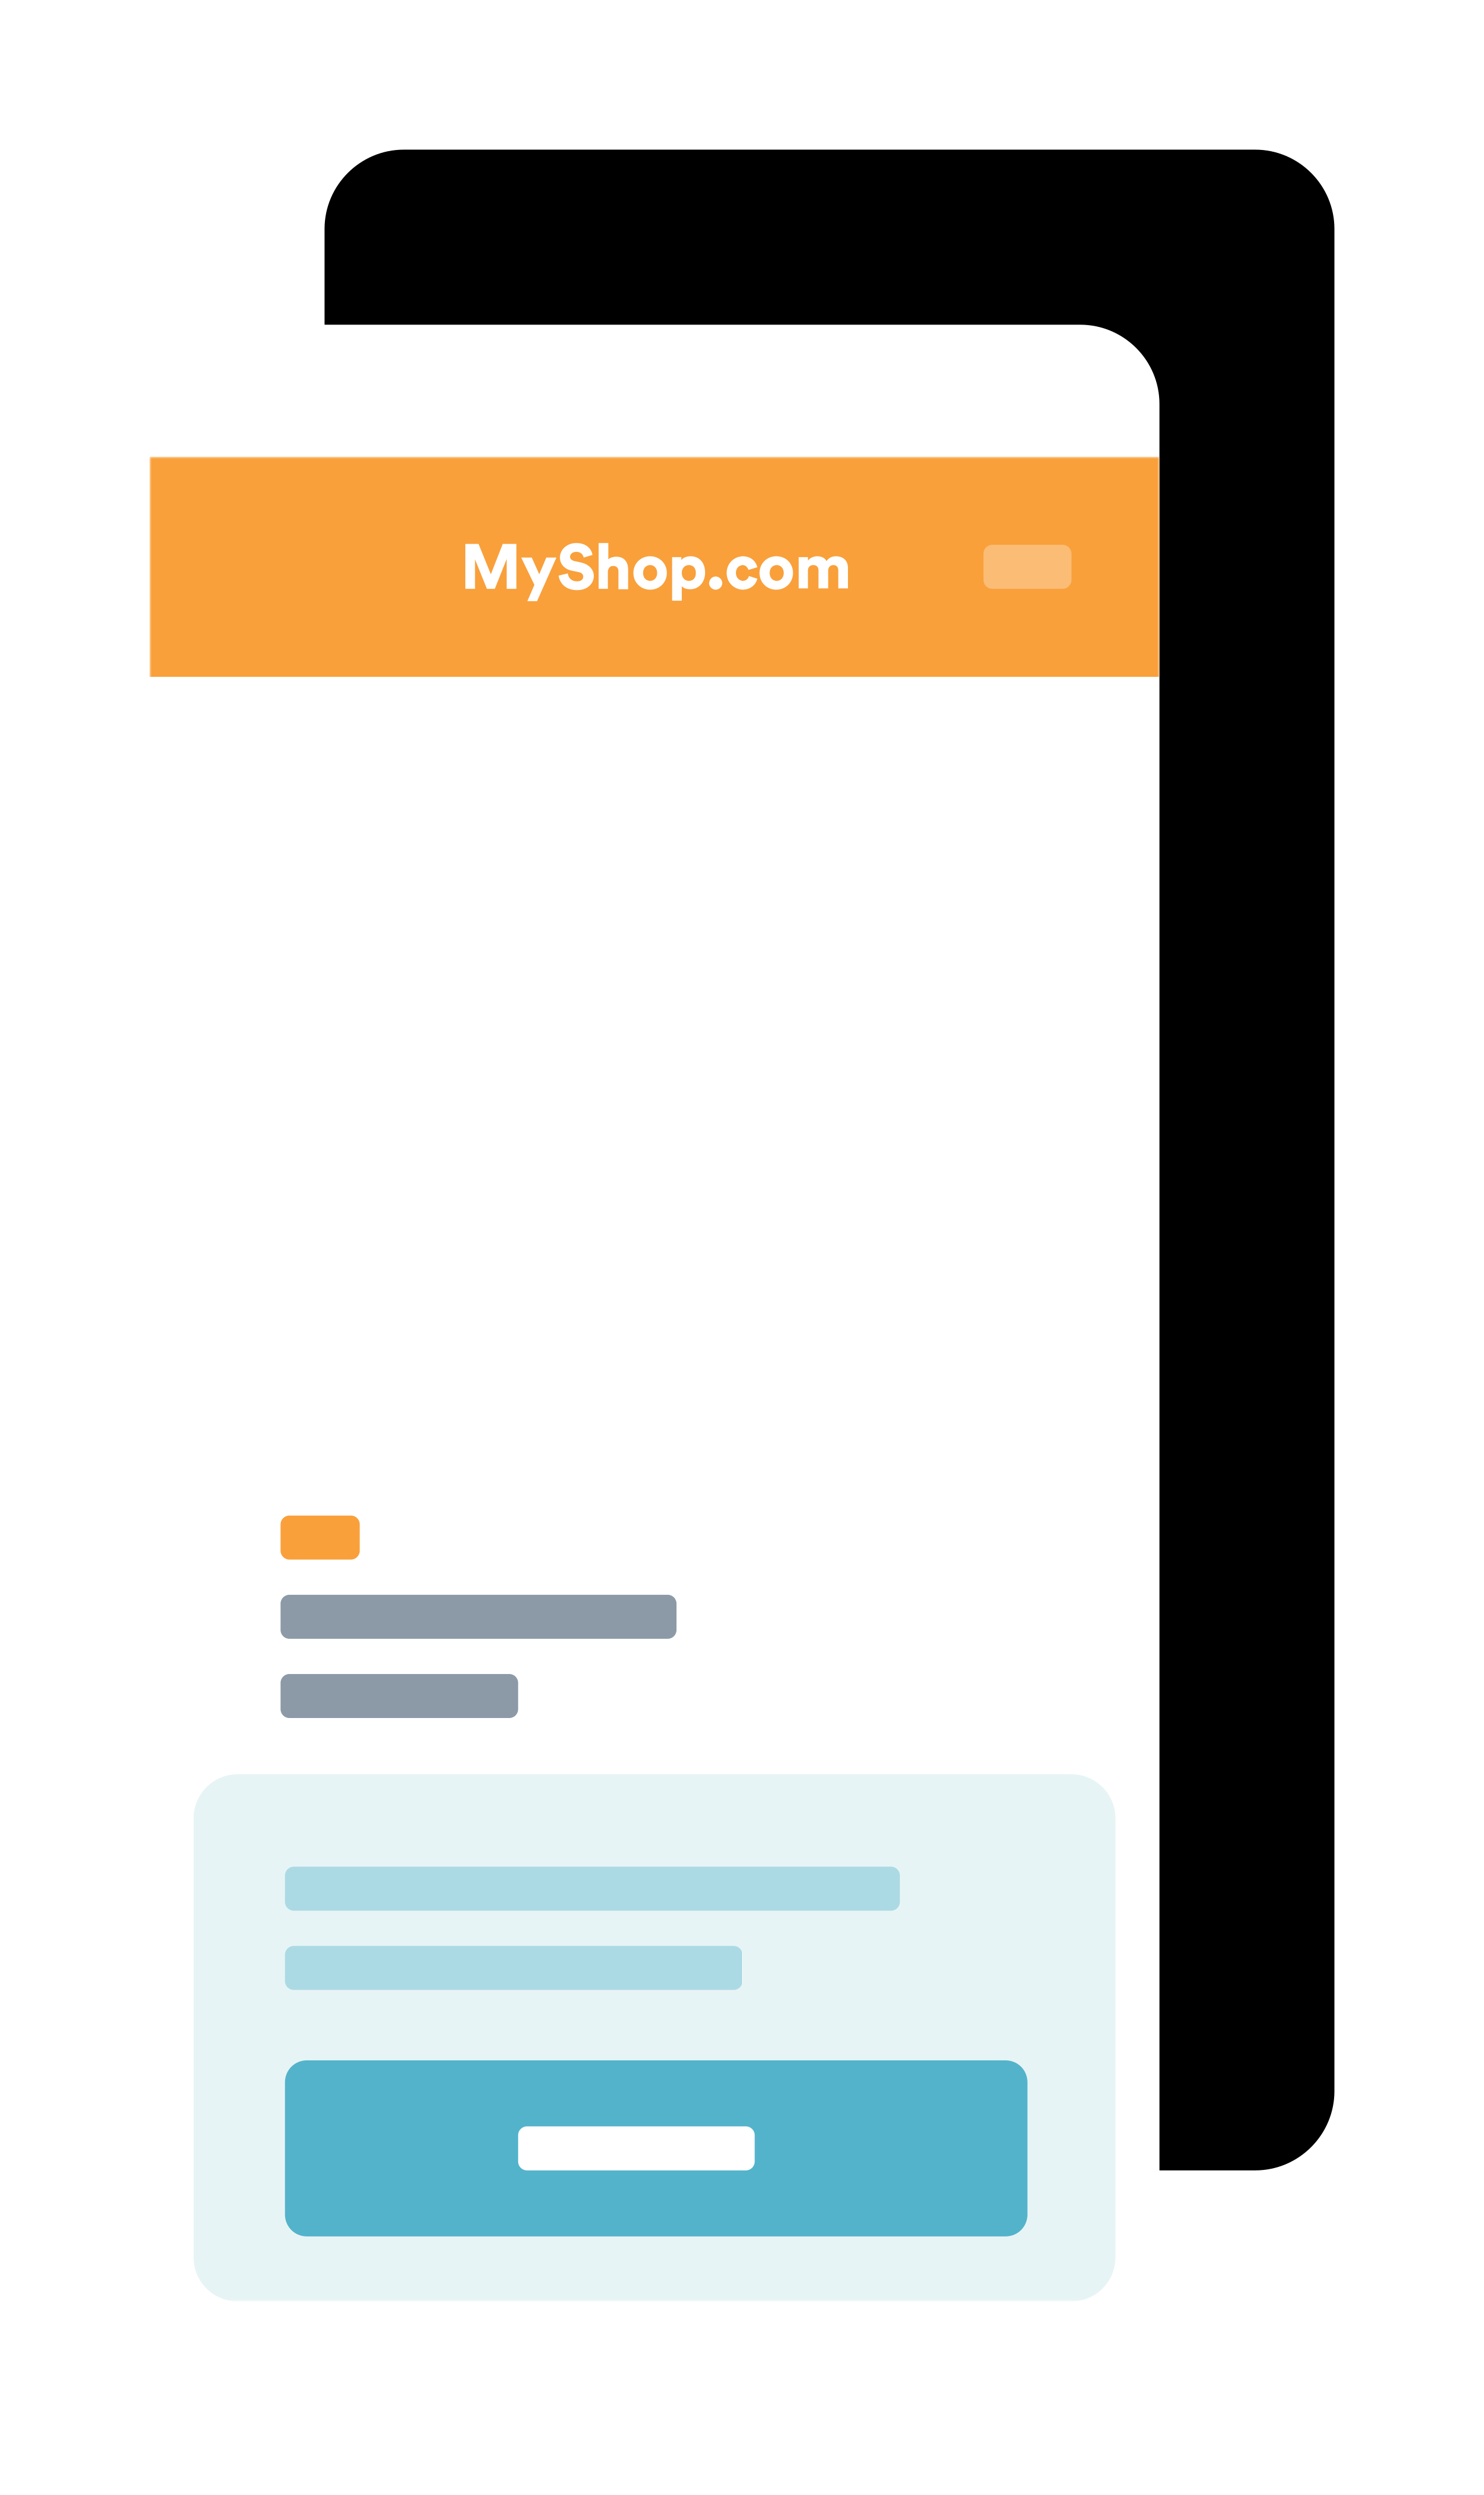 <?xml version="1.0" encoding="utf-8"?>
<!-- Generator: Adobe Illustrator 24.3.0, SVG Export Plug-In . SVG Version: 6.00 Build 0)  -->
<svg version="1.1" id="Vrstva_1" xmlns="http://www.w3.org/2000/svg" xmlns:xlink="http://www.w3.org/1999/xlink" x="0px" y="0px"
	 viewBox="0 0 338 568" style="enable-background:new 0 0 338 568;" xml:space="preserve">
<style type="text/css">
	.st0{filter:url(#filter-2);}
	.st1{fill-rule:evenodd;clip-rule:evenodd;}
	.st2{fill-rule:evenodd;clip-rule:evenodd;fill:#FFFFFF;}
	.st3{filter:url(#Adobe_OpacityMaskFilter);}
	.st4{mask:url(#mask-3_1_);}
	.st5{fill:#F9A03B;}
	.st6{fill-rule:evenodd;clip-rule:evenodd;fill:#F9A03B;}
	.st7{fill-rule:evenodd;clip-rule:evenodd;fill:#8C9AA7;}
	.st8{fill-rule:evenodd;clip-rule:evenodd;fill:#E7F4F5;}
	.st9{opacity:0.401;}
	.st10{fill-rule:evenodd;clip-rule:evenodd;fill:#53B3CB;}
	.st11{enable-background:new    ;}
	.st12{fill:#FFFFFF;}
	.st13{opacity:0.298;}
</style>
<filter  color-interpolation-filters="sRGB" filterUnits="userSpaceOnUse" height="200%" id="filter-2" width="200%" x="-50%" y="-50%">
	<feOffset  dx="20" dy="-20" in="SourceAlpha" result="shadow-1-feOffset-shadow"></feOffset>
	<feGaussianBlur  in="shadow-1-feOffset-shadow" result="shadow-1-feGaussianBlur-shadow" stdDeviation="32.53"></feGaussianBlur>
	
		<feColorMatrix  in="shadow-1-feGaussianBlur-shadow" result="shadow-1-feColorMatrix-shadow" type="matrix" values="0 0 0 0 0  0 0 0 0 0  0 0 0 0 0  0 0 0 0.05 0">
		</feColorMatrix>
	<feOffset  dx="20" dy="-20" in="SourceAlpha" result="shadow-2-feOffset-shadow"></feOffset>
	<feGaussianBlur  in="shadow-2-feOffset-shadow" result="shadow-2-feGaussianBlur-shadow" stdDeviation="10.843"></feGaussianBlur>
	
		<feColorMatrix  in="shadow-2-feGaussianBlur-shadow" result="shadow-2-feColorMatrix-shadow" type="matrix" values="0 0 0 0 0  0 0 0 0 0  0 0 0 0 0  0 0 0 0.05 0">
		</feColorMatrix>
	<feMerge>
		<feMergeNode  in="shadow-1-feColorMatrix-shadow"></feMergeNode>
		<feMergeNode  in="shadow-2-feColorMatrix-shadow"></feMergeNode>
	</feMerge>
</filter>
<g>
	<g>
		<g class="st0">
			<path id="path-1_4_" class="st1" d="M52,74h194c9.9,0,18,8.1,18,18v424c0,9.9-8.1,18-18,18H52c-9.9,0-18-8.1-18-18V92
				C34,82.1,42.1,74,52,74z"/>
		</g>
		<g>
			<path id="path-1_2_" class="st2" d="M52,74h194c9.9,0,18,8.1,18,18v424c0,9.9-8.1,18-18,18H52c-9.9,0-18-8.1-18-18V92
				C34,82.1,42.1,74,52,74z"/>
		</g>
	</g>
	<defs>
		<filter id="Adobe_OpacityMaskFilter" filterUnits="userSpaceOnUse" x="34" y="104" width="230" height="420">
			<feColorMatrix  type="matrix" values="1 0 0 0 0  0 1 0 0 0  0 0 1 0 0  0 0 0 1 0"/>
		</filter>
	</defs>
	<mask maskUnits="userSpaceOnUse" x="34" y="104" width="230" height="420" id="mask-3_1_">
		<rect y="0" class="st3" width="338" height="568"/>
		<g>
			<path id="path-1_3_" class="st2" d="M52,74h194c9.9,0,18,8.1,18,18v424c0,9.9-8.1,18-18,18H52c-9.9,0-18-8.1-18-18V92
				C34,82.1,42.1,74,52,74z"/>
		</g>
	</mask>
	<g class="st4">
		<rect x="34" y="104" class="st5" width="230" height="50"/>
		<g>
			<path class="st6" d="M66,345h14c1.1,0,2,0.9,2,2v6c0,1.1-0.9,2-2,2H66c-1.1,0-2-0.9-2-2v-6C64,345.9,64.9,345,66,345z"/>
			<path class="st7" d="M66,363h86c1.1,0,2,0.9,2,2v6c0,1.1-0.9,2-2,2H66c-1.1,0-2-0.9-2-2v-6C64,363.9,64.9,363,66,363z"/>
			<path class="st7" d="M66,381h50c1.1,0,2,0.9,2,2v6c0,1.1-0.9,2-2,2H66c-1.1,0-2-0.9-2-2v-6C64,381.9,64.9,381,66,381z"/>
		</g>
		<g>
			<path class="st8" d="M54,404h190c5.5,0,10,4.5,10,10v100c0,5.5-4.5,10-10,10H54c-5.5,0-10-4.5-10-10V414
				C44,408.5,48.5,404,54,404z"/>
			<g class="st9">
				<path class="st10" d="M67,425h136c1.1,0,2,0.9,2,2v6c0,1.1-0.9,2-2,2H67c-1.1,0-2-0.9-2-2v-6C65,425.9,65.9,425,67,425z"/>
			</g>
			<g class="st9">
				<path class="st10" d="M67,443h100c1.1,0,2,0.9,2,2v6c0,1.1-0.9,2-2,2H67c-1.1,0-2-0.9-2-2v-6C65,443.9,65.9,443,67,443z"/>
			</g>
			<g>
				<path class="st10" d="M70,469h159c2.8,0,5,2.2,5,5v30c0,2.8-2.2,5-5,5H70c-2.8,0-5-2.2-5-5v-30C65,471.2,67.2,469,70,469z"/>
				<path class="st2" d="M120,484h50c1.1,0,2,0.9,2,2v6c0,1.1-0.9,2-2,2h-50c-1.1,0-2-0.9-2-2v-6C118,484.9,118.9,484,120,484z"/>
			</g>
		</g>
		<g class="st11">
			<path class="st12" d="M115.4,134v-6.8l-2.7,6.8h-1.8l-2.7-6.7v6.7h-2.2v-10.2h3l2.8,6.9l2.7-6.9h3.1V134H115.4z"/>
			<path class="st12" d="M120.1,136.8l1.6-3.7l-3-6.2h2.4l1.7,3.8l1.6-3.8h2.3l-4.4,9.9H120.1z"/>
			<path class="st12" d="M132.9,126.9c-0.1-0.5-0.5-1.3-1.7-1.3c-0.8,0-1.4,0.5-1.4,1.1c0,0.5,0.3,0.8,1,1l1.4,0.3
				c1.9,0.4,3,1.6,3,3.1c0,1.6-1.3,3.2-3.8,3.2c-2.8,0-4-1.8-4.2-3.3l2.1-0.5c0.1,0.9,0.7,1.8,2.1,1.8c0.9,0,1.4-0.4,1.4-1.1
				c0-0.5-0.4-0.9-1.1-1l-1.4-0.3c-1.7-0.3-2.8-1.5-2.8-3c0-1.9,1.7-3.3,3.7-3.3c2.5,0,3.5,1.5,3.7,2.7L132.9,126.9z"/>
			<path class="st12" d="M138.5,134h-2.2v-10.4h2.2v3.7c0.4-0.4,1.2-0.6,1.8-0.6c1.9,0,2.7,1.3,2.7,2.9v4.5h-2.2v-4.1
				c0-0.7-0.4-1.2-1.2-1.2c-0.7,0-1.1,0.5-1.2,1.2V134z"/>
			<path class="st12" d="M151.8,130.4c0,2.2-1.7,3.8-3.8,3.8c-2.1,0-3.8-1.6-3.8-3.8c0-2.2,1.7-3.8,3.8-3.8
				C150.1,126.6,151.8,128.2,151.8,130.4z M149.6,130.4c0-1.2-0.8-1.8-1.6-1.8c-0.8,0-1.6,0.6-1.6,1.8c0,1.2,0.8,1.8,1.6,1.8
				C148.8,132.2,149.6,131.6,149.6,130.4z"/>
			<path class="st12" d="M153,136.7v-9.9h2.1v0.7c0.3-0.5,1.1-0.9,2.1-0.9c2.1,0,3.3,1.6,3.3,3.7c0,2.2-1.4,3.8-3.4,3.8
				c-0.9,0-1.6-0.3-1.9-0.7v3.3H153z M156.8,128.6c-0.8,0-1.6,0.6-1.6,1.8c0,1.2,0.8,1.8,1.6,1.8c0.9,0,1.6-0.6,1.6-1.8
				C158.4,129.2,157.7,128.6,156.8,128.6z"/>
			<path class="st12" d="M162.9,131.2c0.8,0,1.5,0.7,1.5,1.5c0,0.8-0.7,1.5-1.5,1.5s-1.5-0.7-1.5-1.5
				C161.5,131.8,162.1,131.2,162.9,131.2z"/>
			<path class="st12" d="M167.5,130.4c0,1.1,0.8,1.8,1.7,1.8c0.9,0,1.3-0.5,1.5-1.1l1.9,0.6c-0.3,1.3-1.5,2.5-3.4,2.5
				c-2.1,0-3.8-1.6-3.8-3.8c0-2.2,1.7-3.8,3.8-3.8c2,0,3.1,1.2,3.4,2.5l-2,0.6c-0.2-0.5-0.6-1.1-1.4-1.1
				C168.2,128.6,167.5,129.3,167.5,130.4z"/>
			<path class="st12" d="M180.7,130.4c0,2.2-1.7,3.8-3.8,3.8c-2.1,0-3.8-1.6-3.8-3.8c0-2.2,1.7-3.8,3.8-3.8
				C179.1,126.6,180.7,128.2,180.7,130.4z M178.6,130.4c0-1.2-0.8-1.8-1.6-1.8c-0.8,0-1.6,0.6-1.6,1.8c0,1.2,0.8,1.8,1.6,1.8
				C177.8,132.2,178.6,131.6,178.6,130.4z"/>
			<path class="st12" d="M182,134v-7.2h2.1v0.8c0.4-0.6,1.3-1,2.1-1c1,0,1.8,0.4,2.1,1.1c0.6-0.8,1.3-1.1,2.2-1.1
				c1.4,0,2.7,0.8,2.7,2.7v4.6H191v-4.1c0-0.7-0.4-1.2-1.1-1.2c-0.8,0-1.2,0.6-1.2,1.2v4.1h-2.2v-4.1c0-0.7-0.4-1.2-1.2-1.2
				c-0.8,0-1.2,0.6-1.2,1.2v4.1H182z"/>
		</g>
		<g class="st13">
			<path class="st2" d="M226,124h16c1.1,0,2,0.9,2,2v6c0,1.1-0.9,2-2,2h-16c-1.1,0-2-0.9-2-2v-6C224,124.9,224.9,124,226,124z"/>
		</g>
	</g>
</g>
</svg>
